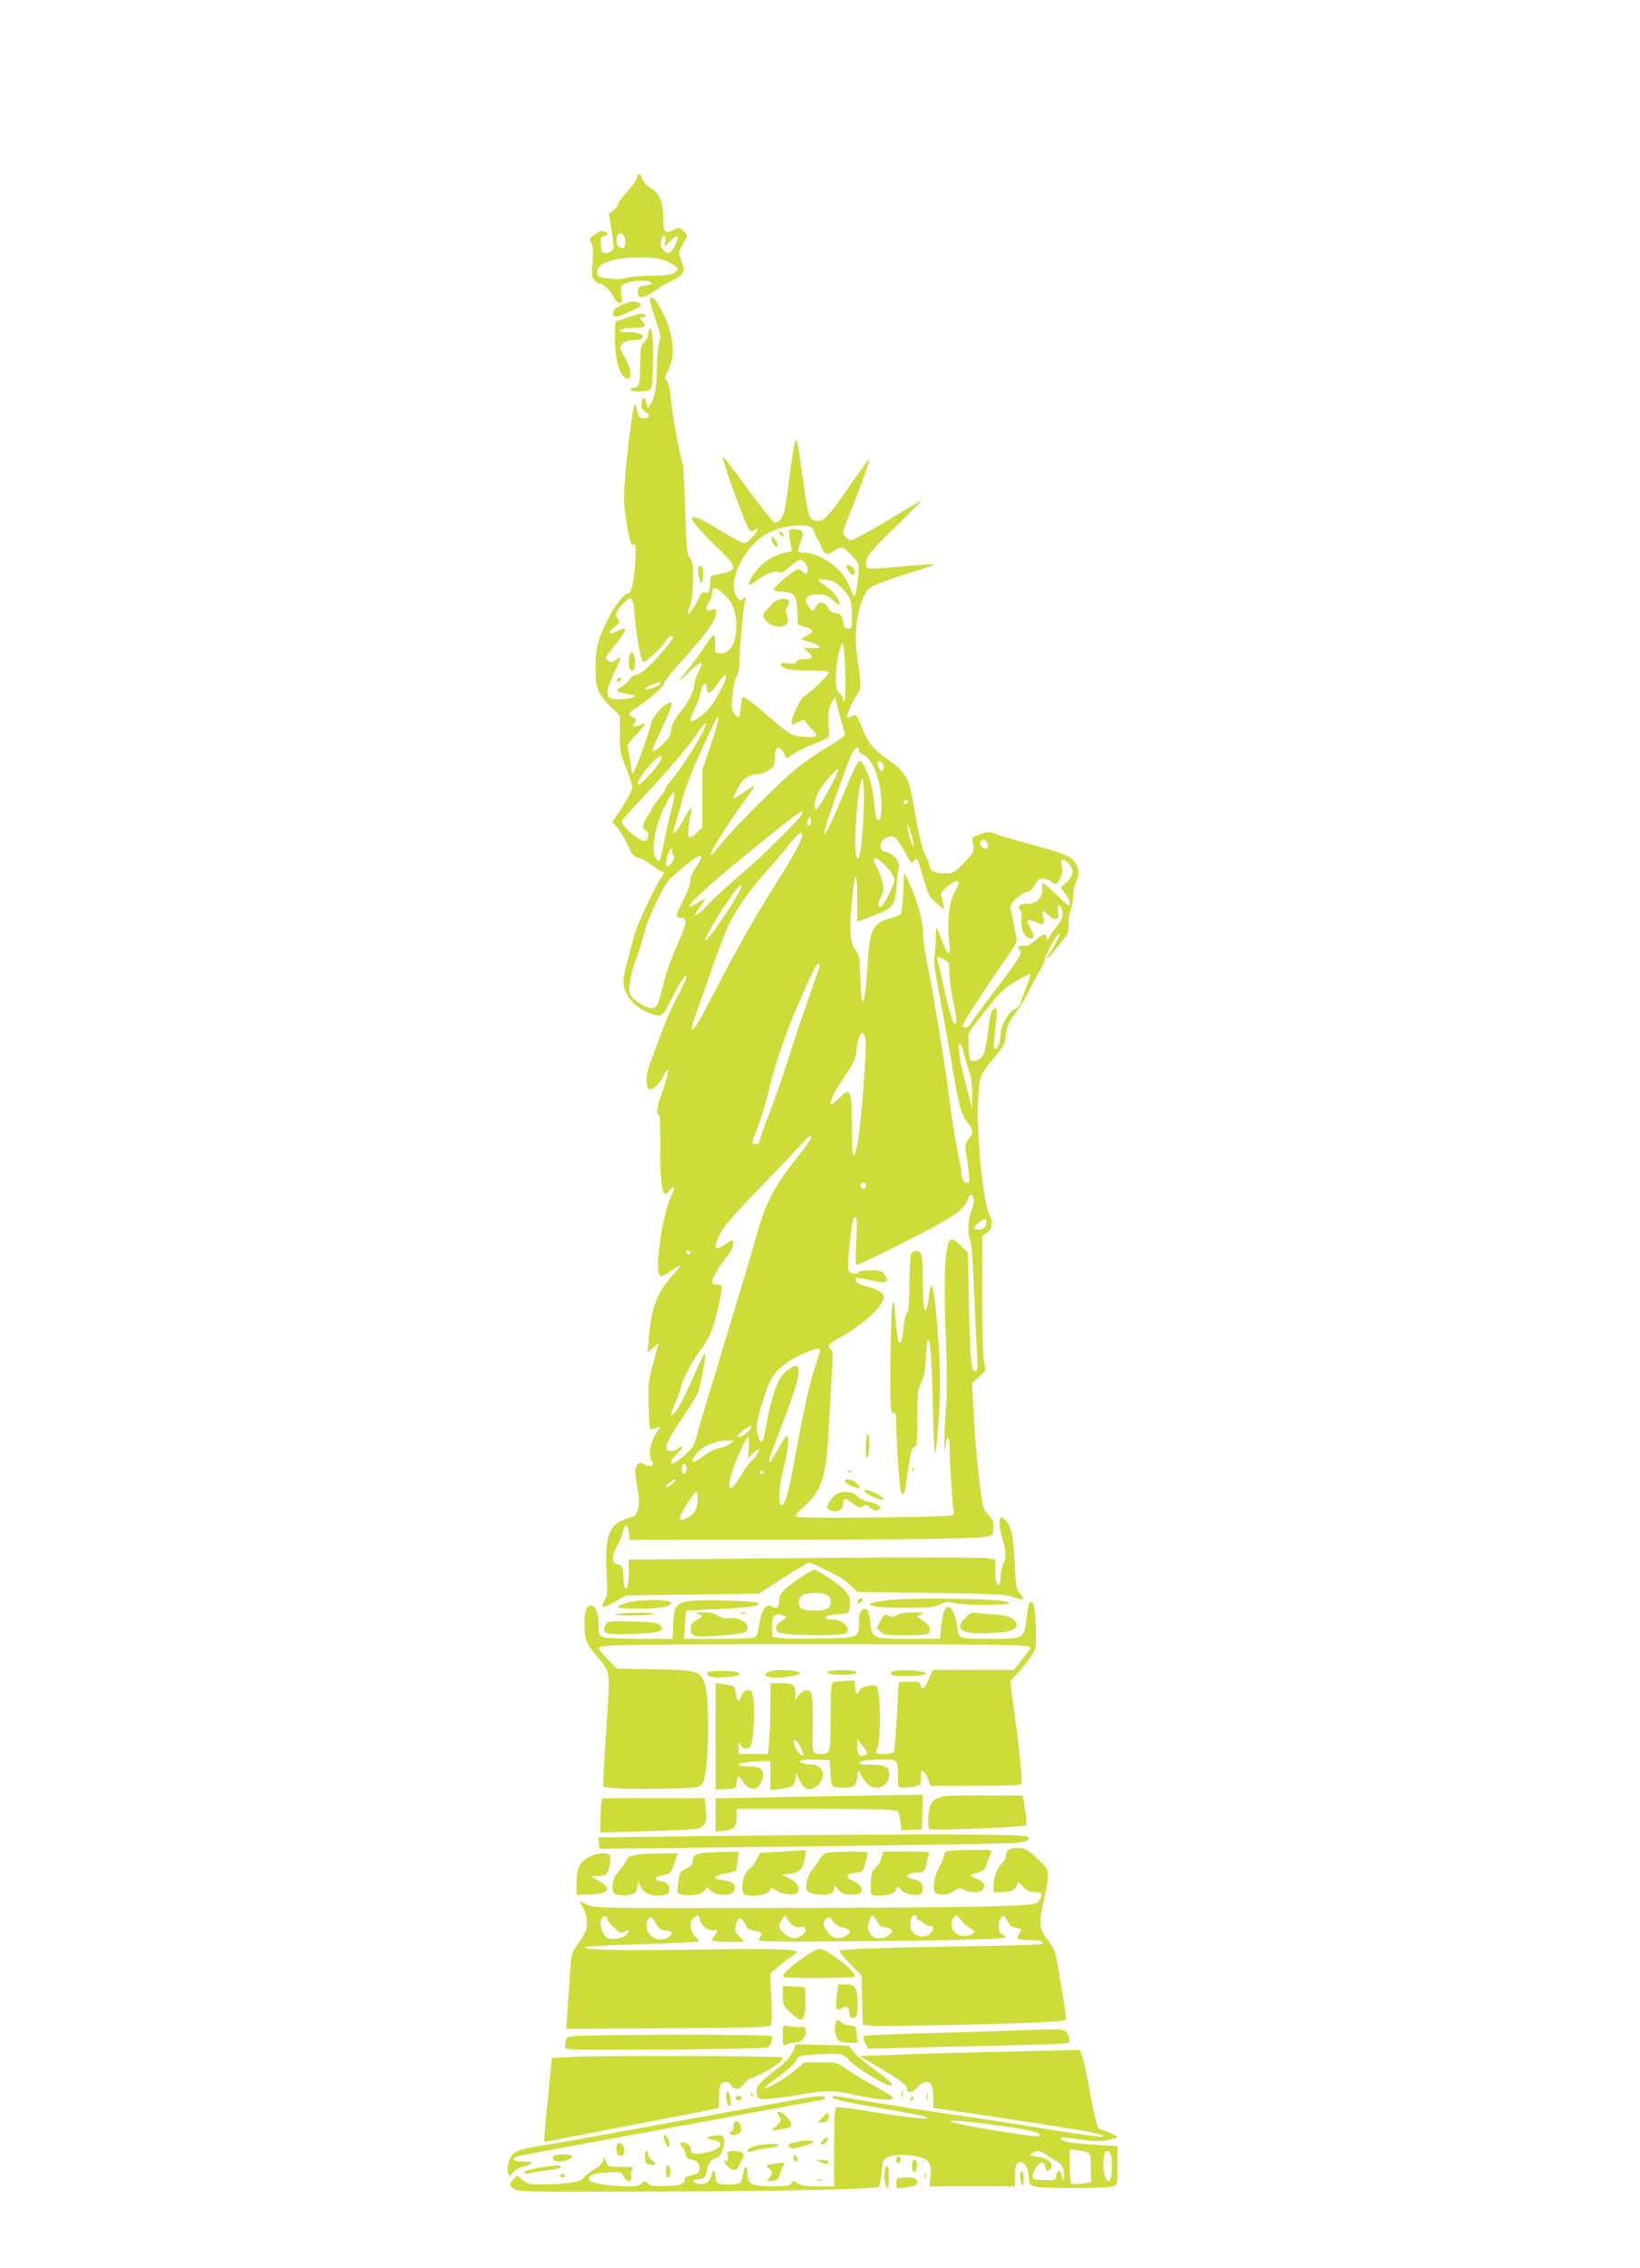 <?xml version="1.0" standalone="no"?>
<!DOCTYPE svg PUBLIC "-//W3C//DTD SVG 20010904//EN"
 "http://www.w3.org/TR/2001/REC-SVG-20010904/DTD/svg10.dtd">
<svg version="1.0" xmlns="http://www.w3.org/2000/svg"
 width="926pt" height="1280pt" viewBox="0 0 926 1280"
 preserveAspectRatio="xMidYMid meet">
<g transform="translate(0,1280) scale(0.1,-0.1)"
fill="#cddc39" stroke="none">
<path d="M3596 11796 c-3 -13 -28 -49 -56 -79 -27 -30 -50 -62 -50 -70 0 -8
-12 -24 -26 -34 l-26 -19 16 -100 c14 -93 14 -100 -2 -112 -9 -7 -26 -11 -37
-10 -16 2 -21 12 -23 46 -3 37 0 44 17 49 12 3 21 9 21 13 0 14 -39 22 -52 10
-7 -6 -22 -17 -33 -24 -17 -13 -18 -17 -6 -39 10 -19 12 -46 7 -107 -7 -70 -5
-84 10 -101 9 -10 23 -19 29 -19 22 0 65 -41 80 -77 18 -42 53 -44 46 -3 -11
72 -10 74 48 88 55 14 121 9 121 -8 0 -5 -17 -10 -37 -12 -33 -3 -38 -7 -41
-31 -2 -17 2 -29 12 -33 15 -6 65 17 99 46 10 8 46 29 80 45 71 34 78 52 53
117 -17 42 -15 53 24 115 13 20 12 25 -9 47 -22 24 -25 24 -53 10 -53 -28 -63
-18 -63 66 -1 90 -23 141 -73 170 -19 11 -39 34 -45 50 -14 36 -23 38 -31 6z
m-66 -362 c0 -27 -4 -34 -19 -34 -29 0 -43 54 -19 78 18 18 38 -5 38 -44z
m226 4 l-6 -32 35 34 c44 43 56 32 26 -26 -26 -48 -35 -52 -63 -27 -18 17 -23
39 -12 67 11 30 27 17 20 -16z m19 -118 c57 -29 63 -40 33 -60 -17 -11 -53
-15 -128 -16 -58 0 -121 -6 -140 -12 -23 -7 -58 -9 -100 -4 -60 6 -65 9 -68
33 -6 54 100 90 253 86 83 -2 108 -7 150 -27z"/>
<path d="M3670 11103 c0 -9 15 -58 32 -109 29 -83 31 -96 20 -126 -6 -19 -12
-77 -13 -129 0 -118 -10 -179 -34 -216 l-19 -28 -6 30 c-7 39 -24 39 -28 -1
-2 -24 3 -35 23 -48 30 -20 25 -36 -11 -36 -25 0 -27 3 -39 55 -6 27 -8 28
-15 10 -10 -26 -36 -230 -50 -397 -10 -108 -9 -145 5 -240 17 -118 29 -153 47
-142 8 5 9 -22 5 -97 -8 -118 -22 -179 -41 -179 -23 0 -74 -66 -115 -148 -56
-113 -69 -164 -69 -272 0 -112 15 -150 89 -222 l49 -47 0 -106 c0 -97 3 -111
35 -189 19 -47 35 -96 35 -109 0 -13 -25 -63 -56 -111 l-57 -87 26 -27 c14
-15 37 -52 52 -82 14 -30 29 -61 33 -68 4 -8 24 -20 44 -27 20 -6 54 -26 76
-44 22 -17 45 -31 51 -31 16 0 14 -8 -10 -41 -34 -48 -137 -270 -150 -324 -6
-27 -22 -88 -35 -134 -13 -46 -24 -99 -24 -117 0 -78 58 -148 149 -183 66 -25
70 -23 118 73 19 38 47 87 61 109 46 70 35 21 -18 -78 -29 -52 -72 -150 -97
-218 -25 -67 -53 -144 -64 -172 -23 -63 -25 -133 -3 -142 19 -7 58 28 79 73 9
19 20 34 25 34 9 0 0 -34 -39 -147 -23 -67 -27 -103 -11 -103 6 0 9 -63 8
-167 -2 -171 7 -268 25 -280 5 -3 18 5 28 18 27 36 33 16 10 -30 -50 -96 -96
-420 -65 -451 7 -7 25 0 59 25 27 19 51 32 54 30 2 -3 -18 -28 -45 -57 -81
-86 -119 -187 -130 -348 l-7 -85 33 30 c26 24 32 26 26 10 -5 -11 -19 -63 -32
-115 -22 -81 -25 -113 -22 -222 2 -69 6 -129 9 -132 3 -4 19 -2 34 4 28 11 28
10 11 -12 -43 -60 -61 -149 -34 -176 9 -9 9 -15 1 -23 -8 -8 -19 -6 -42 5 -29
16 -31 15 -45 -6 -13 -21 -13 -33 1 -115 13 -74 14 -100 5 -131 -11 -35 -17
-41 -57 -52 -105 -29 -132 -99 -120 -306 6 -101 4 -126 -9 -152 -27 -52 -19
-54 52 -15 l67 38 375 5 375 5 135 87 c74 49 141 88 149 88 7 0 41 -14 75 -32
33 -17 75 -38 91 -46 17 -8 47 -31 68 -51 l38 -36 417 -6 c367 -5 423 -8 465
-23 57 -22 69 -15 37 19 -22 23 -24 37 -31 178 -8 160 -19 206 -57 241 -21 18
-21 18 -27 -7 -4 -14 1 -51 10 -83 27 -95 29 -121 11 -158 -9 -19 -16 -52 -16
-74 0 -43 -14 -63 -24 -36 -3 9 -6 42 -6 74 l0 57 -37 7 c-49 8 -517 8 -1356
-1 l-677 -6 0 -71 c0 -74 -12 -113 -24 -81 -3 9 -6 35 -6 58 0 49 -8 63 -35
68 -31 6 -31 52 1 107 15 26 30 62 33 80 8 47 25 44 31 -6 l5 -43 910 1 c864
1 1105 6 1133 24 6 4 12 25 12 48 0 31 -6 46 -28 66 -18 17 -31 42 -35 67 -21
136 -37 296 -47 474 l-12 204 41 37 c40 36 40 38 29 76 -8 26 -12 155 -12 377
l-1 339 28 20 c31 22 35 58 13 104 -36 72 -72 440 -64 642 6 135 12 151 93
244 32 37 57 75 60 93 2 16 7 47 10 67 3 22 21 56 44 83 21 26 55 81 76 123
20 43 50 98 66 123 16 25 29 54 29 64 0 24 68 145 81 145 10 0 -16 -51 -59
-117 -29 -46 -1 -21 55 49 54 67 58 75 56 119 -1 27 4 64 12 83 8 20 15 57 15
83 1 26 7 59 15 73 22 39 18 85 -10 119 -28 33 -75 50 -270 102 -66 17 -140
39 -165 49 -43 17 -48 17 -95 1 -35 -11 -49 -21 -46 -31 16 -61 14 -68 -46
-129 -56 -58 -61 -61 -107 -61 -61 0 -83 12 -91 52 -4 18 -14 42 -21 53 -16
25 -39 125 -65 279 -25 154 -44 188 -150 262 -81 57 -110 94 -145 184 -24 64
-32 72 -54 57 -11 -6 -22 -8 -26 -5 -8 8 29 89 58 131 22 31 22 49 -3 219 -23
157 15 341 78 384 18 12 99 42 180 68 81 26 154 49 162 52 35 12 -5 11 -149
-2 -221 -19 -220 -19 -220 12 0 44 17 65 173 217 84 82 148 147 142 144 -5 -2
-78 -45 -161 -95 -83 -50 -172 -101 -197 -113 -45 -22 -47 -22 -67 -4 -11 10
-20 24 -20 31 0 7 21 64 46 126 55 134 106 279 101 284 -2 3 -48 -60 -102
-138 -117 -171 -150 -208 -184 -208 -53 0 -57 11 -90 255 -27 192 -31 212 -41
194 -4 -8 -18 -90 -30 -184 -12 -93 -26 -188 -31 -210 -10 -40 -32 -65 -55
-65 -7 0 -72 81 -144 179 -72 99 -137 185 -146 192 -14 12 36 -139 105 -316
42 -109 45 -113 71 -97 30 19 24 0 -14 -41 -34 -37 -35 -38 -68 -24 -18 8 -78
42 -133 76 -179 110 -183 73 -8 -96 138 -134 138 -142 -4 -169 -19 -4 -23 -11
-23 -42 0 -45 -11 -65 -32 -57 -9 4 -19 -3 -26 -19 -18 -40 -63 -108 -68 -104
-2 3 3 25 12 49 10 28 17 81 17 145 2 87 -1 105 -17 123 -17 19 -20 46 -27
264 -4 133 -10 251 -13 262 -25 93 -58 272 -66 356 -6 67 -15 108 -25 119 -14
16 -13 22 10 65 40 77 28 199 -32 319 -38 77 -73 110 -73 69z m915 -1283 c8
-7 15 -19 15 -28 0 -8 6 -23 14 -31 7 -9 18 -29 23 -45 14 -45 35 -53 68 -28
40 32 57 28 105 -24 41 -45 42 -46 37 -107 -3 -34 -9 -78 -14 -97 -9 -30 -11
-32 -18 -15 -30 77 -48 108 -85 143 -52 51 -133 92 -180 92 -20 0 -39 3 -43 6
-3 3 3 27 13 53 22 56 15 72 -31 74 -30 2 -34 -1 -33 -23 0 -14 4 -42 8 -62
l8 -37 -44 -11 c-66 -18 -124 -56 -163 -107 -32 -41 -44 -73 -29 -73 3 0 20
11 38 25 48 36 104 57 123 46 13 -7 28 0 61 30 25 21 51 39 58 39 21 0 44 -30
44 -56 0 -28 -7 -30 -32 -8 -17 16 -20 15 -55 -8 -50 -33 -103 -83 -103 -97 0
-6 19 -11 44 -11 69 0 85 -20 88 -110 l3 -75 43 -14 c49 -15 50 -29 3 -52
l-32 -15 55 -18 c68 -21 74 -39 11 -34 -25 2 -45 2 -45 0 0 -2 11 -13 25 -24
32 -25 24 -38 -25 -38 -25 0 -40 -5 -44 -15 -4 -12 -15 -14 -46 -9 -26 4 -40
3 -40 -4 0 -26 47 -37 158 -37 78 1 112 -3 112 -11 0 -14 -126 -134 -141 -134
-12 0 -69 -118 -69 -142 0 -22 3 -22 43 -2 26 14 32 14 36 3 2 -8 17 -27 33
-42 15 -16 28 -33 28 -38 0 -16 -113 -10 -147 9 -17 9 -82 61 -143 115 -62 54
-117 96 -123 94 -7 -2 -13 -29 -15 -60 -3 -63 -13 -70 -39 -31 -15 23 -15 36
-6 110 5 46 16 91 24 100 9 11 14 44 15 93 1 76 18 269 30 326 5 24 4 28 -7
18 -20 -19 -27 -16 -45 19 -44 84 50 272 171 344 80 46 223 65 260 34z m123
-304 c31 -16 74 -61 91 -93 6 -12 11 -56 11 -98 0 -73 -1 -76 -22 -73 -17 2
-24 11 -26 33 -5 39 -19 55 -48 55 -16 0 -28 10 -39 31 -19 36 -54 37 -70 1
-12 -27 -22 -25 -43 11 -26 42 -7 62 57 62 44 -1 55 -5 86 -35 21 -21 35 -28
35 -19 0 27 -39 78 -80 104 -22 14 -40 27 -40 30 0 11 63 4 88 -9z m-613 -78
c33 -34 45 -55 55 -99 27 -121 -15 -234 -84 -227 -30 3 -31 4 -28 49 2 26 -1
50 -6 53 -6 3 -25 -18 -42 -46 -18 -29 -57 -84 -88 -123 -81 -102 -82 -106
-16 -42 75 71 93 74 59 7 -14 -27 -25 -61 -25 -75 0 -32 -33 -98 -75 -150 -42
-53 -55 -78 -55 -111 0 -18 -14 -40 -44 -70 -45 -46 -70 -57 -59 -26 3 9 30
68 60 131 29 63 50 118 45 123 -18 18 -104 -66 -115 -112 -17 -75 -98 -293
-105 -285 -4 3 -9 32 -13 63 -4 31 -10 67 -14 79 -5 17 4 32 44 73 53 54 66
79 32 60 -11 -5 -28 -10 -37 -10 -14 0 -15 3 -6 12 18 18 15 36 -8 43 -30 10
-25 19 36 59 71 47 144 114 144 132 0 7 49 68 110 135 129 144 180 214 183
255 2 29 -3 31 -35 19 -23 -9 -25 23 -3 51 8 10 15 28 15 40 0 47 22 45 75 -8z
m-511 -113 c8 -111 31 -244 46 -259 11 -11 99 69 128 117 15 24 42 38 42 20 0
-13 -83 -113 -135 -162 -29 -28 -63 -51 -74 -51 -11 0 -28 -11 -37 -26 -9 -14
-30 -32 -46 -40 -38 -20 -28 -32 32 -40 27 -4 48 -10 45 -14 -7 -12 -93 -22
-125 -15 -42 9 -40 44 9 150 22 47 38 85 35 85 -3 0 -16 -7 -29 -16 -20 -13
-28 -14 -40 -4 -8 7 -15 15 -15 19 0 3 25 37 55 74 68 85 72 106 14 77 -53
-28 -64 -16 -20 21 32 26 33 30 19 46 -19 21 -12 40 30 86 47 50 58 39 66 -68z
m1185 -475 c-7 -13 -8 -12 -9 3 0 9 -9 25 -20 34 -16 14 -20 30 -20 85 0 72
15 161 34 193 9 16 12 -14 18 -140 3 -88 2 -167 -3 -175z m-669 129 c0 -19
-59 -130 -90 -170 -27 -34 -86 -79 -104 -79 -13 0 -5 28 19 75 14 26 28 67 32
91 6 48 33 63 33 19 0 -39 24 -30 61 25 33 48 49 61 49 39z m-370 -38 c0 -5
-20 -16 -45 -24 -54 -19 -60 -5 -7 16 44 19 52 20 52 8z m1021 -212 c10 -36
19 -71 19 -77 0 -6 -43 -37 -95 -67 -53 -31 -129 -83 -170 -116 -96 -76 -365
-344 -435 -433 -127 -162 -29 18 131 241 33 44 59 84 59 87 0 3 -25 -12 -57
-34 -31 -22 -58 -38 -60 -36 -5 5 30 73 49 97 19 24 53 39 86 39 16 0 44 10
63 23 31 21 34 28 34 72 0 62 25 74 50 25 l16 -31 32 21 c35 23 61 36 152 73
52 21 60 28 57 48 -11 77 -6 146 13 174 l19 30 9 -35 c4 -19 17 -65 28 -101z
m-737 -132 l-49 -142 0 -162 0 -163 -31 -31 c-18 -17 -36 -29 -42 -25 -10 6
-7 57 8 129 4 20 5 37 1 37 -3 0 -23 -32 -44 -70 -20 -39 -42 -70 -47 -70 -13
0 -13 1 4 52 8 24 26 87 40 140 14 53 51 152 82 220 31 68 70 152 87 188 48
104 43 51 -9 -103z m-39 86 c-22 -52 -142 -240 -182 -284 -18 -20 -33 -41 -33
-46 0 -6 -18 -33 -40 -61 -22 -27 -40 -53 -40 -56 0 -4 -11 -24 -25 -44 -28
-42 -32 -70 -10 -78 20 -8 19 -53 0 -60 -26 -10 -135 80 -135 111 0 4 51 61
114 128 152 162 268 299 314 369 42 66 60 75 37 21z m875 -118 c0 -9 11 -20
24 -25 43 -16 85 -107 98 -209 10 -90 5 -161 -12 -161 -12 0 -18 23 -25 110
-7 78 -33 165 -61 207 -23 36 -32 23 -104 -151 -118 -287 -156 -330 -66 -75
99 281 115 319 137 319 5 0 9 -7 9 -15z m-1125 -65 c-21 -40 -112 -136 -121
-127 -11 11 13 49 68 112 52 57 79 65 53 15z m1265 -31 c0 -11 -4 -19 -10 -19
-13 0 -32 38 -25 51 10 14 35 -9 35 -32z m-276 -61 c-42 -86 -98 -178 -106
-178 -16 0 -7 66 13 100 29 48 99 130 110 130 5 0 -2 -24 -17 -52z m157 -287
c-12 -151 -22 -193 -37 -150 -17 51 9 395 33 432 13 20 15 -129 4 -282z
m-1080 109 c-12 -44 -31 -125 -41 -181 -11 -56 -22 -105 -26 -108 -3 -3 -12 3
-20 13 -30 42 -8 179 47 290 58 116 73 110 40 -14z m1330 37 c-13 -13 -26 -3
-16 12 3 6 11 8 17 5 6 -4 6 -10 -1 -17z m-591 -57 c0 -19 -225 -243 -350
-348 -69 -58 -153 -135 -186 -171 -67 -72 -92 -79 -44 -13 16 23 30 44 30 47
0 3 -18 -6 -40 -20 -88 -55 -56 -11 77 107 116 103 493 407 506 408 4 0 7 -5
7 -10z m46 -67 c-2 -3 -9 -2 -15 2 -8 4 -7 13 1 28 l13 22 3 -23 c2 -13 1 -26
-2 -29z m578 -88 l6 -40 -14 30 c-7 17 -16 48 -19 70 l-6 40 13 -30 c8 -17 17
-48 20 -70z m-624 33 c0 -26 -49 -117 -135 -253 -122 -192 -234 -388 -349
-612 -99 -191 -130 -242 -140 -232 -4 3 10 50 30 105 20 54 63 175 95 268 33
93 71 192 85 220 44 88 133 215 208 294 39 43 86 97 105 122 68 89 101 118
101 88z m526 -16 c7 -4 28 -37 49 -74 20 -38 39 -68 42 -68 3 0 11 8 18 17 11
15 16 8 35 -57 43 -149 45 -152 90 -189 l43 -36 -6 30 c-3 17 -8 37 -12 46 -4
11 2 25 17 39 63 60 104 64 69 6 -44 -71 -56 -176 -39 -336 6 -53 -18 -32 -42
37 -14 39 -28 74 -31 77 -3 4 -6 -24 -6 -61 0 -38 -3 -82 -7 -99 -6 -22 5 -99
33 -245 22 -118 52 -284 66 -369 38 -230 52 -280 85 -322 36 -44 37 -59 9 -98
-22 -29 -22 -30 -6 -132 9 -61 12 -107 7 -112 -13 -13 -40 12 -40 39 0 12 -11
78 -25 146 -13 68 -34 198 -45 289 -23 188 -89 587 -125 763 -14 65 -24 144
-24 175 1 61 -33 185 -79 282 l-27 55 -5 -110 c-3 -60 -9 -116 -13 -122 -4 -7
-27 -17 -50 -23 -108 -28 -126 -60 -137 -249 -16 -252 -36 -299 -42 -93 -3
116 -5 130 -27 159 -31 42 -36 101 -22 266 16 182 30 195 31 29 l0 -133 23 6
c12 4 55 21 95 37 87 36 97 52 105 163 3 44 8 89 12 101 9 28 -37 82 -73 86
-21 2 -28 9 -30 30 -5 39 50 72 84 50z m522 -40 c3 -16 -2 -22 -16 -22 -19 0
-36 32 -24 45 13 12 37 -1 40 -23z m-1783 -32 c-4 -6 -1 -17 5 -25 10 -12 9
-20 -4 -40 -32 -48 -47 -21 -25 44 6 17 15 31 21 31 5 0 6 -5 3 -10z m134 -96
c-20 -29 -32 -58 -31 -77 0 -18 -16 -63 -39 -106 -46 -87 -48 -101 -14 -101
33 0 33 -26 -1 -105 -61 -143 -85 -209 -104 -291 -23 -97 -32 -114 -64 -114
-34 0 -115 56 -121 83 -9 33 9 124 39 199 14 35 32 95 41 133 20 87 112 281
151 318 16 15 61 53 99 84 80 64 98 55 44 -23z m1085 -6 c20 -23 36 -52 36
-66 0 -28 -66 -152 -80 -152 -15 0 -12 27 6 62 14 27 15 40 5 82 -6 28 -20 66
-31 84 -42 69 3 62 64 -10z m1022 25 c31 -34 26 -66 -17 -106 l-30 -27 26 -34
c24 -32 33 -66 17 -66 -4 0 -28 21 -52 46 -25 25 -56 54 -70 64 l-25 18 0 -40
c0 -50 -34 -80 -89 -80 -41 0 -53 -12 -36 -33 7 -8 10 -29 8 -47 -7 -45 9 -96
34 -109 35 -19 43 4 17 49 -29 49 -20 61 27 39 45 -22 54 -16 44 28 -9 42 -5
43 31 9 38 -36 62 -27 53 21 -6 36 8 50 20 19 13 -33 5 -64 -23 -96 -15 -18
-35 -46 -44 -63 -10 -19 -16 -24 -17 -13 0 32 -21 30 -61 -7 -32 -29 -48 -36
-70 -33 -29 4 -41 -13 -19 -27 16 -10 -13 -56 -143 -227 -67 -87 -128 -170
-135 -184 -13 -24 -36 -32 -46 -15 -6 9 116 197 251 391 53 75 59 88 51 115
-4 17 -12 55 -17 85 -5 30 -13 63 -16 73 -9 22 55 86 95 93 18 4 32 17 43 40
13 27 23 34 44 34 16 0 37 -7 47 -15 28 -21 33 -19 51 16 12 21 14 43 10 70
-8 47 5 51 41 12z m-1862 -155 c-47 -91 -182 -284 -191 -274 -10 9 132 240
180 293 27 31 32 22 11 -19z m1156 -383 c28 -14 30 -20 30 -73 0 -31 9 -99 20
-151 21 -101 25 -141 12 -141 -11 0 -36 82 -67 225 -14 66 -28 128 -31 138 -7
21 -1 21 36 2z m-705 -47 c-4 -13 -33 -97 -65 -188 -32 -91 -82 -239 -110
-330 -29 -91 -76 -227 -106 -303 -30 -77 -54 -145 -54 -152 0 -18 -17 -28 -35
-21 -11 4 -6 23 22 92 19 47 46 134 60 193 34 146 86 303 148 451 85 200 123
280 135 280 7 0 9 -9 5 -22z m1165 -121 c-16 -41 -30 -80 -30 -85 0 -6 -15
-19 -34 -30 -38 -22 -76 -92 -76 -140 0 -39 -16 -82 -31 -82 -11 0 -11 5 7
168 4 40 3 62 -3 62 -23 0 -33 -31 -44 -131 -7 -57 -18 -116 -26 -131 -14 -28
-58 -47 -73 -32 -5 5 -10 42 -11 81 -4 70 -3 74 34 120 148 191 152 195 232
244 44 26 81 45 83 40 1 -4 -11 -42 -28 -84z m-902 -302 c4 -67 -26 -449 -43
-548 -24 -139 -35 -118 -35 69 0 132 -3 175 -14 190 -14 18 -16 17 -60 -26
-34 -32 -46 -39 -46 -27 0 25 23 68 87 164 46 68 55 91 60 140 10 102 45 128
51 38z m547 -37 c4 -18 18 -65 31 -105 18 -53 24 -92 23 -150 l-1 -78 -18 70
c-10 39 -24 97 -33 130 -21 81 -30 165 -18 165 5 0 13 -15 16 -32z m-855 -500
c0 -7 -34 -55 -75 -106 -137 -172 -183 -261 -238 -462 -19 -69 -98 -332 -175
-585 -77 -253 -146 -482 -153 -510 -6 -27 -18 -62 -25 -77 -14 -26 -98 -98
-115 -98 -19 0 -8 27 21 52 17 14 30 32 30 39 0 8 -6 7 -18 -4 -21 -19 -57
-22 -67 -6 -11 17 14 68 90 179 39 58 77 119 84 135 17 39 51 225 41 225 -4 0
-27 -44 -50 -97 -61 -140 -99 -215 -121 -238 -26 -26 -24 -7 5 59 13 29 27 69
31 87 10 47 67 153 120 223 28 38 52 85 65 130 26 84 50 207 44 218 -3 4 -16
8 -30 8 -13 0 -24 6 -24 13 0 20 39 88 81 141 22 27 39 59 39 72 0 30 -2 30
-50 -2 -22 -15 -43 -24 -47 -21 -13 14 19 87 59 139 23 29 110 123 193 208 82
85 178 185 212 223 63 69 73 76 73 55z m310 -274 c0 -8 -7 -14 -15 -14 -15 0
-21 21 -9 33 10 9 24 -2 24 -19z m608 -73 c2 -12 -4 -41 -13 -64 -19 -48 -23
-134 -7 -164 7 -12 16 -128 21 -269 6 -137 13 -300 17 -361 5 -97 4 -113 -9
-113 -23 0 -29 56 -36 377 l-6 294 -43 41 c-39 36 -46 39 -59 26 -27 -28 -36
-217 -23 -528 8 -201 8 -326 1 -425 -10 -135 -13 -304 -4 -210 6 61 23 68 24
10 1 -103 17 -351 24 -372 5 -15 2 -22 -12 -26 -36 -11 -858 -18 -872 -8 -12
8 -5 19 37 56 105 95 128 167 143 465 5 113 13 251 17 308 6 79 5 106 -5 114
-24 20 -13 35 46 67 126 67 251 180 251 228 0 26 -32 46 -104 64 -43 11 -67
31 -53 45 3 4 40 -2 81 -12 89 -21 111 -13 82 30 -15 23 -23 26 -81 26 -35 0
-67 -4 -70 -10 -10 -16 -44 -11 -53 8 -6 10 -4 63 4 137 15 140 21 165 35 165
8 0 9 -40 4 -135 -6 -102 -4 -135 4 -135 7 0 128 58 269 130 270 136 345 187
357 241 8 34 28 34 33 0z m72 -129 c0 -25 -19 -42 -47 -42 -30 0 -29 14 3 39
33 26 44 26 44 3z m-1670 -172 c0 -5 -4 -10 -9 -10 -6 0 -13 5 -16 10 -3 6 1
10 9 10 9 0 16 -4 16 -10z m730 -551 c0 -7 -13 -50 -29 -98 -29 -83 -75 -294
-124 -571 -14 -74 -32 -152 -41 -173 -41 -98 -49 39 -11 178 25 90 34 192 16
180 -6 -3 -29 -40 -52 -82 -24 -43 -44 -72 -46 -66 -4 11 17 69 107 302 28 74
54 159 57 188 5 49 4 53 -16 53 -12 0 -37 -15 -56 -32 -49 -46 -82 -146 -120
-361 -8 -50 -28 -43 -39 15 -7 38 -4 62 23 153 17 59 40 124 51 145 28 55 101
114 183 149 79 33 97 37 97 20z m-405 -459 c-16 -16 -38 -30 -49 -30 -19 1
-17 4 12 30 45 41 76 41 37 0z m3 -90 l-4 -60 26 25 c14 14 30 25 34 25 12 0
-22 -52 -46 -71 -11 -8 -36 -44 -56 -79 -83 -142 -85 -42 -4 137 20 45 41 82
46 83 4 0 6 -27 4 -60z m-105 21 c-12 -10 -40 -21 -62 -25 -22 -3 -59 -21 -85
-41 -65 -50 -88 -45 -45 9 35 44 104 74 174 75 l40 0 -22 -18z m-248 -150 c-3
-12 -11 -21 -16 -21 -10 0 -12 43 -2 54 12 12 25 -11 18 -33z m435 -11 c0 -5
-4 -10 -10 -10 -5 0 -10 5 -10 10 0 6 5 10 10 10 6 0 10 -4 10 -10z m-515 -65
c-16 -13 -32 -22 -35 -19 -7 7 39 44 54 44 6 -1 -2 -12 -19 -25z m145 -79 c0
-56 -18 -93 -55 -110 -41 -20 -45 -20 -45 -1 0 20 79 145 91 145 5 0 9 -15 9
-34z"/>
<path d="M4402 9788 c2 -6 10 -14 16 -16 7 -2 10 2 6 12 -7 18 -28 22 -22 4z"/>
<path d="M4357 9750 c6 -24 33 -49 33 -31 0 18 -19 51 -29 51 -5 0 -7 -9 -4
-20z"/>
<path d="M4780 9602 c0 -4 7 -18 16 -31 21 -29 41 -14 25 18 -11 20 -41 30
-41 13z"/>
<path d="M4344 9376 c-38 -41 -40 -45 -28 -68 25 -48 115 -62 131 -21 3 9 2
28 -4 44 -8 21 -7 32 4 48 19 28 9 41 -30 41 -24 -1 -42 -11 -73 -44z"/>
<path d="M3556 9104 c-9 -22 -7 -67 3 -82 16 -25 34 13 26 58 -7 42 -19 51
-29 24z"/>
<path d="M3490 8970 c-8 -5 -11 -12 -7 -16 4 -4 13 -2 19 4 15 15 7 24 -12 12z"/>
<path d="M5144 5723 c-4 -10 -8 -87 -9 -171 -1 -112 -5 -156 -14 -161 -7 -5
-15 -41 -20 -84 -7 -75 -14 -97 -28 -84 -5 6 -20 151 -23 217 0 8 -3 10 -9 5
-9 -10 -17 -335 -13 -522 2 -86 4 -101 17 -97 12 5 15 -4 15 -47 1 -119 19
-375 27 -398 14 -36 22 -15 38 106 16 122 21 139 41 147 11 4 14 36 14 164 0
141 2 162 21 197 15 29 22 65 26 130 2 50 7 97 10 105 14 36 24 -84 30 -353 3
-159 9 -285 14 -280 4 4 13 98 20 209 9 154 9 243 0 385 -13 206 -28 340 -40
352 -5 5 -12 -18 -15 -50 -18 -150 -36 -111 -36 78 0 149 -5 169 -41 169 -9 0
-20 -8 -25 -17z"/>
<path d="M4897 4703 c-8 -13 -12 -121 -4 -129 9 -9 19 57 15 101 -2 23 -6 35
-11 28z"/>
<path d="M5151 4504 c0 -11 3 -14 6 -6 3 7 2 16 -1 19 -3 4 -6 -2 -5 -13z"/>
<path d="M4788 4493 c7 -3 16 -2 19 1 4 3 -2 6 -13 5 -11 0 -14 -3 -6 -6z"/>
<path d="M4770 4439 c0 -10 59 -39 81 -39 7 0 2 11 -11 25 -23 25 -70 35 -70
14z"/>
<path d="M4880 4385 c0 -9 47 -36 79 -45 43 -12 39 2 -8 28 -36 20 -71 29 -71
17z"/>
<path d="M4723 4368 c-11 -5 -29 -26 -39 -44 -17 -30 -17 -36 -4 -44 37 -24
80 -7 80 31 0 36 12 36 57 2 30 -23 38 -25 55 -14 17 11 23 9 43 -9 13 -12 28
-18 38 -14 36 13 10 37 -55 49 -20 4 -46 18 -59 31 -24 26 -76 31 -116 12z"/>
<path d="M3527 11086 c-48 -18 -67 -34 -67 -58 0 -24 21 -21 105 17 59 26 68
39 33 49 -29 7 -26 8 -71 -8z"/>
<path d="M3540 11007 l-65 -22 -3 -70 c-4 -97 15 -200 42 -232 13 -15 28 -23
34 -19 21 13 13 57 -20 117 -31 57 -32 58 -13 78 13 15 30 21 61 21 24 0 46 5
50 11 12 20 -17 34 -71 34 -30 0 -55 3 -55 6 0 12 31 19 86 19 58 0 66 10 37
42 -15 17 -15 18 6 18 12 0 19 4 16 10 -9 15 -32 12 -105 -13z"/>
<path d="M3668 10944 c-5 -4 -8 -18 -8 -30 0 -13 -10 -32 -22 -44 -20 -18 -22
-30 -23 -130 -1 -112 -6 -129 -42 -130 -7 0 -13 -4 -13 -10 0 -12 90 -13 109
-1 11 7 15 41 18 138 4 126 -5 222 -19 207z"/>
<path d="M3945 9600 c-9 -15 4 -90 16 -90 12 0 12 87 0 95 -5 3 -13 1 -16 -5z"/>
<path d="M4520 3896 c-93 -62 -120 -90 -120 -123 0 -44 -13 -58 -39 -42 -34
22 -61 -14 -74 -99 -9 -58 -15 -72 -32 -76 -11 -3 -104 -6 -207 -6 l-186 0 5
78 c3 42 7 78 8 80 2 2 89 7 195 11 170 8 227 17 209 35 -9 9 -298 18 -362 12
-99 -11 -111 -24 -116 -130 l-3 -86 -183 0 c-101 0 -195 4 -209 10 -24 9 -26
15 -26 64 0 64 -13 104 -36 113 -27 10 -44 -25 -44 -93 0 -94 8 -118 62 -181
86 -100 84 -85 64 -380 -9 -142 -18 -283 -19 -313 l-2 -55 75 -8 c83 -9 435
-3 463 8 10 4 22 15 26 24 34 62 40 491 9 563 -30 68 -46 73 -284 76 l-213 4
-50 53 c-28 30 -51 58 -51 63 0 19 155 22 1229 22 1037 0 1211 -3 1211 -19 0
-4 -22 -34 -48 -66 l-48 -60 -228 0 -228 0 -24 -52 c-24 -56 -38 -66 -47 -32
-5 18 -12 20 -64 17 l-58 -3 -11 -191 c-6 -105 -14 -196 -18 -203 -4 -6 -30
-11 -57 -11 -47 0 -49 1 -39 21 24 43 24 320 1 358 -12 19 -92 3 -98 -20 -9
-31 -22 -21 -25 19 l-3 37 -55 -2 c-30 -2 -61 -5 -67 -8 -10 -3 -13 -51 -13
-193 0 -202 -2 -212 -51 -212 -54 0 -54 0 -50 141 1 72 0 150 -4 175 -5 38
-10 44 -30 44 -14 0 -32 -11 -44 -27 l-20 -28 -1 41 c0 47 -11 54 -92 54 l-48
0 0 -108 c0 -60 -3 -150 -6 -200 l-7 -92 -83 0 -84 0 1 38 c0 32 1 34 9 15 11
-27 45 -30 59 -5 14 27 24 173 16 246 -6 62 -8 66 -32 66 -18 0 -28 -8 -36
-30 -15 -40 -24 -38 -32 10 -8 47 -6 45 -67 54 l-48 7 0 -301 0 -301 58 3 c52
3 57 5 60 28 6 51 12 55 32 22 28 -46 64 -61 90 -37 11 10 23 34 26 53 9 46
-12 62 -83 62 -29 0 -53 4 -53 9 0 10 73 21 136 21 l44 0 0 -81 0 -82 56 6
c66 7 82 18 86 60 l4 32 13 -30 c28 -66 59 -80 104 -45 58 46 39 119 -32 121
-20 0 -45 4 -56 9 -34 13 3 21 86 18 l74 -3 3 -55 c4 -100 4 -100 72 -100 65
0 71 5 81 65 5 33 7 36 14 20 4 -11 19 -35 32 -52 46 -62 133 -34 133 42 0 44
-23 55 -111 55 -44 0 -60 3 -57 13 3 8 36 13 105 15 116 3 113 6 113 -100 0
-57 1 -58 28 -58 15 0 44 3 65 6 36 7 37 7 37 52 0 38 2 43 15 32 8 -6 20 -27
27 -46 l12 -34 251 0 c156 0 255 4 261 10 10 10 -9 193 -49 482 l-13 97 68 78
c41 48 70 91 74 111 10 52 0 240 -14 254 -19 19 -25 4 -36 -89 -14 -113 -14
-113 -201 -113 -186 0 -182 -1 -191 69 -8 65 -28 111 -50 111 -19 0 -32 -36
-40 -115 l-7 -65 -172 0 c-210 0 -213 2 -222 99 -6 65 -21 84 -48 61 -10 -8
-15 -31 -15 -64 0 -91 0 -91 -217 -94 -103 -2 -207 -1 -230 3 l-43 6 0 59 c0
63 11 75 56 64 31 -8 30 -15 -6 -36 -31 -18 -36 -33 -20 -58 14 -22 371 -28
389 -6 27 32 -24 76 -90 76 -16 0 -29 4 -29 10 0 9 37 18 100 22 34 3 35 4 38
50 3 40 -1 51 -29 82 -29 34 -153 116 -175 116 -5 0 -38 -20 -74 -44z m144
-96 c33 -12 37 -64 7 -80 -30 -16 -136 -13 -150 4 -21 25 -9 69 19 77 38 11
96 10 124 -1z m-144 -861 c12 -23 19 -44 15 -47 -9 -10 -43 31 -50 61 -11 42
11 33 35 -14z m371 -22 c7 -13 6 -19 -6 -23 -30 -12 -45 4 -45 48 l0 43 21
-25 c11 -14 24 -33 30 -43z"/>
<path d="M4845 3769 c-4 -6 -5 -13 -2 -16 7 -7 27 6 27 18 0 12 -17 12 -25 -2z"/>
<path d="M5020 3769 c-52 -5 -99 -14 -104 -19 -17 -17 48 -25 204 -25 130 1
161 4 189 19 30 16 41 17 90 6 31 -6 113 -10 186 -8 121 3 128 4 100 17 -37
18 -517 25 -665 10z"/>
<path d="M3590 3764 c-50 -8 -100 -25 -100 -34 0 -13 215 -13 263 1 72 20 34
40 -73 38 -36 -1 -76 -3 -90 -5z"/>
<path d="M3485 3690 c-28 -5 -6 -7 70 -8 61 0 121 4 135 8 32 10 -148 10 -205
0z"/>
<path d="M3930 3693 c8 -2 22 -7 30 -10 10 -3 3 -11 -22 -24 -33 -17 -38 -24
-38 -53 0 -45 20 -49 170 -37 137 11 150 16 150 48 0 30 -58 58 -104 49 -22
-4 -40 0 -61 14 -21 14 -46 20 -85 19 -30 0 -48 -3 -40 -6z"/>
<path d="M4183 3693 c9 -2 23 -2 30 0 6 3 -1 5 -18 5 -16 0 -22 -2 -12 -5z"/>
<path d="M5065 3684 c-11 -8 -25 -12 -32 -9 -7 3 -19 8 -27 11 -10 4 -22 -8
-35 -35 l-21 -40 22 -21 c19 -18 35 -20 134 -20 126 0 144 4 144 31 0 18 -11
32 -55 63 -20 14 -20 15 5 25 20 8 12 10 -45 10 -47 0 -76 -5 -90 -15z"/>
<path d="M5451 3670 c-68 -68 -23 -96 145 -87 109 5 144 17 144 47 0 30 -45
53 -108 56 -32 2 -78 6 -103 9 -42 6 -48 4 -78 -25z"/>
<path d="M3421 3632 c-29 -55 -8 -61 176 -53 132 6 161 17 130 48 -14 15 -42
18 -156 21 -132 4 -140 3 -150 -16z"/>
<path d="M4371 3371 c-51 -7 -65 -27 -26 -37 53 -13 210 15 165 29 -30 10 -96
14 -139 8z"/>
<path d="M4713 3372 c-24 -2 -43 -7 -43 -11 0 -12 78 -19 135 -11 79 10 2 29
-92 22z"/>
<path d="M5078 3372 c-34 -2 -48 -7 -48 -18 0 -11 18 -14 88 -14 89 0 140 14
91 24 -41 9 -82 11 -131 8z"/>
<path d="M3996 3361 c-14 -22 26 -34 94 -28 79 7 104 16 74 28 -27 11 -162 11
-168 0z"/>
<path d="M4560 2660 c-190 -4 -384 -8 -432 -9 l-88 -1 0 -94 0 -94 48 5 c57 6
72 23 72 80 l0 43 449 0 c347 0 451 -3 459 -12 5 -7 13 -35 16 -61 l7 -48 57
3 57 3 3 98 3 97 -153 -2 c-84 -1 -308 -5 -498 -8z"/>
<path d="M5345 2663 c-60 -8 -84 -24 -95 -62 -12 -44 -13 -118 -1 -125 15 -10
532 11 542 21 7 7 6 37 -3 89 l-13 79 -200 1 c-110 1 -213 -1 -230 -3z"/>
<path d="M3396 2628 c-3 -13 -6 -56 -6 -97 l0 -74 253 7 c138 4 270 10 291 14
48 9 61 38 51 118 l-6 54 -289 0 -288 0 -6 -22z"/>
<path d="M4280 2440 c-377 -4 -734 -8 -793 -9 l-108 -1 3 -32 3 -33 60 1
c1121 11 2236 27 2287 32 74 9 88 16 69 35 -15 15 -505 17 -1521 7z"/>
<path d="M5692 2358 c-7 -7 -12 -22 -12 -33 0 -12 -11 -32 -25 -45 -27 -26
-45 -76 -45 -128 l0 -33 57 3 c51 3 59 6 71 30 l12 26 29 -29 c22 -21 39 -29
65 -29 28 0 36 -4 36 -18 0 -11 -9 -27 -20 -37 -18 -16 -51 -19 -323 -26 -166
-4 -725 -8 -1242 -8 -922 -1 -942 -1 -980 19 -22 11 -40 20 -42 20 -1 0 7 -16
19 -37 14 -24 22 -53 22 -85 0 -41 -7 -58 -44 -110 -44 -62 -44 -63 -51 -173
-4 -60 -10 -156 -15 -213 l-7 -103 572 3 c494 3 573 5 582 18 7 10 8 65 4 152
l-6 137 38 35 c21 19 55 45 75 58 21 13 38 26 38 30 0 17 -130 21 -575 14
-457 -6 -630 -2 -620 14 3 4 112 11 242 14 131 4 276 9 321 12 l84 6 -26 27
c-30 31 -35 81 -10 105 22 23 31 20 37 -14 7 -32 55 -64 81 -54 20 8 20 -5 1
-30 -8 -11 -15 -23 -15 -28 0 -4 41 -8 92 -8 l92 0 -29 30 c-26 27 -28 33 -19
67 11 47 29 48 52 3 14 -29 23 -35 55 -38 37 -3 47 -18 26 -39 -9 -9 -5 -14
17 -19 33 -8 1152 3 1293 13 87 6 92 7 67 20 -21 11 -26 21 -26 52 0 21 6 44
14 50 15 13 19 9 41 -34 6 -11 19 -21 30 -23 44 -7 47 -10 30 -35 -8 -13 -12
-27 -8 -30 3 -4 34 -7 68 -7 41 0 67 -5 74 -14 10 -11 -48 -15 -371 -20 -563
-9 -778 -17 -778 -28 0 -5 28 -39 63 -75 l62 -65 3 -138 3 -138 42 -5 c43 -6
732 7 975 19 89 4 132 10 132 18 0 23 -50 329 -60 366 -5 20 -24 54 -40 75
-51 64 -56 101 -32 202 28 115 35 173 25 200 -4 12 -34 44 -66 72 -50 44 -64
51 -101 51 -23 0 -47 -5 -54 -12z m-2262 -393 c0 -12 64 -75 76 -75 3 0 14 5
25 10 24 13 25 -2 2 -23 -18 -15 -47 -22 -90 -19 -39 3 -70 91 -41 120 13 13
28 7 28 -13z m1064 -41 c14 -3 30 -3 36 1 5 3 13 -1 17 -11 8 -22 -30 -54 -66
-54 -28 0 -81 45 -81 68 0 7 7 24 16 38 l17 25 18 -30 c10 -17 30 -33 43 -37z
m457 33 c11 -23 24 -33 45 -35 44 -5 53 -20 25 -43 -32 -27 -86 -25 -105 3
-18 26 -20 46 -6 82 13 34 22 32 41 -7z m224 23 c-3 -6 2 -13 12 -17 10 -4 24
-13 31 -20 7 -7 22 -13 33 -13 23 0 25 -17 2 -42 -35 -39 -113 -11 -113 42 0
39 9 60 27 60 8 0 11 -5 8 -10z m253 -19 c12 -17 34 -36 48 -43 35 -17 33 -31
-5 -42 -62 -18 -117 36 -93 89 15 32 23 31 50 -4z m-1723 -19 c17 -31 25 -37
55 -38 35 -1 43 -19 17 -36 -64 -42 -142 12 -123 86 9 36 28 32 51 -12z m999
13 c9 -14 33 -29 56 -35 46 -12 50 -22 18 -44 -36 -25 -73 -20 -102 15 -28 33
-33 58 -14 77 17 17 24 15 42 -13z"/>
<path d="M4420 2350 c-69 -4 -126 -8 -127 -9 -2 0 -12 -19 -23 -41 -11 -21
-29 -44 -40 -50 -23 -12 -43 -73 -38 -115 2 -25 8 -31 32 -33 55 -7 118 8 123
28 5 17 6 17 39 -2 38 -22 98 -28 115 -11 22 22 1 60 -43 81 l-43 20 48 7 c55
9 72 28 83 93 4 23 5 41 3 40 -2 -1 -60 -5 -129 -8z"/>
<path d="M5353 2353 c-15 -3 -23 -12 -23 -24 0 -11 -11 -40 -25 -63 -28 -47
-41 -123 -26 -145 14 -22 76 -18 109 6 25 18 31 19 53 7 32 -18 94 -18 109 1
18 22 5 44 -35 61 -19 8 -35 16 -35 19 0 2 17 9 39 15 33 9 41 16 53 53 9 23
19 50 23 60 7 16 -2 17 -106 16 -63 -1 -124 -4 -136 -6z"/>
<path d="M3990 2343 c-62 -5 -80 -16 -80 -50 0 -18 -9 -28 -35 -39 -36 -15
-40 -23 -48 -101 -5 -40 -4 -41 28 -47 52 -10 114 4 127 27 10 19 11 19 23 3
28 -38 128 -43 140 -7 13 40 -4 52 -93 64 -32 5 -8 23 43 33 31 6 57 13 59 15
2 2 7 28 11 57 l7 52 -64 -2 c-34 -1 -88 -3 -118 -5z"/>
<path d="M4663 2340 c-12 -5 -27 -19 -34 -32 -6 -13 -24 -37 -39 -55 -31 -35
-48 -106 -31 -127 15 -18 95 -28 126 -16 17 6 25 17 25 32 0 22 1 22 23 -6 20
-24 31 -29 70 -30 25 -1 51 4 57 10 18 18 -5 52 -46 69 -46 19 -39 39 16 45
42 5 43 6 56 55 7 28 13 53 14 58 0 10 -210 8 -237 -3z"/>
<path d="M4980 2324 c-6 -14 -10 -28 -10 -32 0 -3 -12 -18 -26 -33 -21 -22
-26 -37 -27 -90 -2 -61 -1 -64 22 -67 49 -7 113 9 118 29 6 23 21 25 29 4 7
-18 70 -36 101 -29 17 5 23 13 23 34 0 33 -13 45 -57 55 -53 11 -35 35 27 35
32 0 46 14 52 55 3 17 9 38 13 48 7 16 -3 17 -124 17 l-131 0 -10 -26z"/>
<path d="M3330 2321 c-58 -31 -74 -61 -74 -143 l-1 -73 74 2 c115 3 131 36 42
83 l-36 19 36 1 c19 0 42 6 51 13 17 13 30 79 21 103 -7 20 -71 18 -113 -5z"/>
<path d="M3605 2333 c-11 -2 -30 -6 -42 -9 -13 -2 -23 -10 -23 -17 0 -7 -18
-34 -40 -61 -33 -40 -40 -56 -40 -92 0 -42 1 -43 36 -50 19 -3 50 -2 67 3 27
7 33 14 35 43 l4 35 16 -35 c19 -39 68 -57 127 -46 28 6 35 12 35 30 0 28 -16
43 -49 48 -42 5 -36 27 8 34 47 7 49 10 72 77 l16 47 -101 -1 c-56 -1 -110 -3
-121 -6z"/>
<path d="M4523 1742 c-85 -64 -110 -89 -99 -100 10 -9 392 -9 402 1 19 19
-155 157 -199 157 -15 0 -56 -23 -104 -58z"/>
<path d="M4725 1536 c-9 -78 -3 -91 30 -70 23 15 37 8 41 -21 0 -5 2 -16 2
-22 2 -16 28 -17 38 -1 4 6 7 43 6 82 -2 81 -14 96 -73 96 l-37 0 -7 -64z"/>
<path d="M4420 1536 c0 -52 2 -58 43 -95 23 -22 47 -41 54 -41 23 0 34 40 31
113 l-3 72 -62 3 -63 3 0 -55z"/>
<path d="M4716 1376 c-9 -35 4 -85 25 -96 10 -6 36 -10 59 -10 l41 0 -3 48
c-3 46 -4 47 -40 50 -20 2 -42 10 -48 18 -18 20 -27 17 -34 -10z"/>
<path d="M4420 1311 c0 -58 1 -61 19 -51 11 5 30 10 43 10 37 0 68 27 68 61 0
28 -2 29 -42 29 -24 0 -53 3 -65 6 -22 6 -23 4 -23 -55z"/>
<path d="M5715 1339 c-126 -5 -366 -12 -532 -16 -166 -5 -304 -11 -308 -15 -4
-3 1 -21 10 -39 l17 -32 287 7 c884 20 842 18 849 34 3 8 -1 27 -9 41 -18 31
-9 31 -314 20z"/>
<path d="M3449 1313 c-246 -3 -247 -3 -253 -26 -3 -12 -6 -30 -6 -40 0 -17 28
-18 563 -15 309 2 570 7 580 12 18 9 34 52 23 64 -8 7 -528 10 -907 5z"/>
<path d="M4475 1219 c-13 -28 -40 -59 -75 -86 -115 -89 -132 -108 -128 -145 3
-29 7 -33 37 -36 18 -2 105 9 194 23 172 29 197 29 347 -4 52 -11 120 -21 150
-21 68 0 61 8 -70 80 -52 29 -120 70 -150 91 -55 38 -57 39 -147 39 l-91 0
-52 -44 c-52 -45 -167 -112 -176 -103 -3 3 32 31 77 62 45 32 90 73 101 91 19
32 19 32 123 39 116 8 153 3 173 -26 26 -38 204 -149 238 -149 16 0 15 2 -2
21 -10 11 -53 45 -95 74 -42 30 -90 71 -107 91 l-31 38 -148 4 -148 4 -20 -43z"/>
<path d="M5595 1218 c-198 -4 -445 -11 -550 -16 l-190 -7 133 -79 c93 -56 132
-85 132 -98 0 -34 31 -34 59 0 30 36 65 42 81 13 5 -11 10 -44 10 -74 l0 -55
53 -7 c104 -14 645 -96 761 -116 114 -19 178 -38 131 -39 -28 0 -184 23 -435
64 -118 19 -298 47 -400 61 -102 14 -292 44 -422 65 -260 44 -258 44 -258 31
0 -10 107 -33 330 -70 96 -16 186 -34 200 -40 41 -19 -101 -4 -308 30 -100 17
-189 28 -197 25 -13 -4 -15 -41 -15 -226 l0 -220 -90 0 c-68 0 -97 4 -116 17
-25 16 -27 16 -36 0 -7 -14 -26 -17 -108 -17 -116 0 -140 13 -140 75 0 49 -17
44 -25 -7 -9 -52 -17 -58 -77 -58 -67 0 -78 7 -78 46 0 42 -15 45 -23 5 -8
-36 -38 -55 -78 -46 -33 7 -30 25 5 25 27 0 46 18 46 42 0 33 29 78 51 78 37
0 67 114 34 126 -18 7 -90 -5 -82 -13 4 -3 21 -8 38 -12 66 -13 40 -53 -47
-71 -64 -13 -84 -9 -84 20 0 12 -10 25 -25 32 -31 14 -43 4 -23 -19 9 -10 18
-29 20 -43 2 -18 10 -26 28 -28 34 -5 50 -20 50 -48 0 -26 -10 -35 -54 -44
-22 -4 -31 -12 -31 -25 0 -24 -31 -32 -124 -34 -48 -1 -69 3 -84 16 -18 17
-19 17 -32 0 -9 -13 -27 -17 -81 -17 -93 0 -206 18 -216 33 -16 25 21 42 102
45 77 4 80 3 91 -22 16 -35 52 -36 43 -1 -4 15 -1 32 6 40 11 13 3 15 -62 15
-72 0 -75 1 -85 27 -11 28 -11 28 -18 5 -4 -12 -27 -34 -51 -48 -25 -15 -51
-36 -59 -47 -16 -23 -93 -35 -237 -36 -68 -1 -80 2 -107 24 l-30 26 -21 -21
c-26 -26 -25 -36 5 -56 22 -15 89 -16 682 -14 768 1 1360 13 1374 27 5 5 12
34 15 64 3 30 7 64 10 76 8 41 107 53 214 26 47 -12 62 -43 54 -110 l-6 -53
241 0 241 0 0 59 c0 66 15 90 48 72 19 -10 32 -50 32 -97 0 -17 8 -28 26 -34
33 -13 415 -13 448 0 26 9 26 11 26 118 l0 109 -117 7 c-143 8 -219 23 -202
41 3 2 52 -2 109 -11 81 -11 117 -12 158 -3 28 6 52 14 52 17 0 4 -21 15 -47
25 -27 9 -54 21 -61 25 -6 5 -26 84 -43 178 -16 93 -37 190 -45 217 l-16 47
-71 -2 c-40 -1 -234 -5 -432 -10z m-6 -408 c198 -27 274 -42 279 -57 5 -18 0
-17 -248 22 -321 50 -344 77 -31 35z m559 -163 c8 -6 12 -37 12 -87 l0 -77
-50 -7 c-28 -4 -55 -4 -60 -1 -6 3 -10 49 -10 100 l0 95 48 -7 c26 -3 53 -10
60 -16z m-237 -12 c19 -13 44 -29 56 -34 30 -14 45 -45 40 -84 l-3 -32 -8 33
c-10 39 -22 41 -31 4 -5 -27 -8 -28 -64 -27 -33 0 -63 3 -66 7 -12 11 4 57 26
79 22 22 35 17 41 -14 4 -24 18 -26 32 -5 17 28 -21 59 -79 66 -44 4 -46 6
-30 18 27 20 48 17 86 -11z m360 4 c12 -23 8 -133 -5 -146 -15 -16 -36 32 -36
83 0 81 17 107 41 63z"/>
<path d="M3245 1191 l-129 -6 -23 -234 c-13 -128 -22 -235 -20 -238 3 -2 24 1
48 6 24 5 199 39 389 76 190 36 391 75 448 86 l102 22 0 61 c0 35 5 67 12 74
18 18 46 14 58 -8 15 -29 46 -25 72 10 12 17 28 30 36 30 19 0 119 54 157 84
17 13 26 28 22 33 -10 9 -973 12 -1172 4z"/>
<path d="M5092 980 c0 -19 2 -27 5 -17 2 9 2 25 0 35 -3 9 -5 1 -5 -18z"/>
<path d="M4100 968 c0 -37 14 -66 24 -50 8 13 -4 71 -15 78 -5 3 -9 -10 -9
-28z"/>
<path d="M4241 974 c0 -11 3 -14 6 -6 3 7 2 16 -1 19 -3 4 -6 -2 -5 -13z"/>
<path d="M5232 965 c0 -16 2 -22 5 -12 2 9 2 23 0 30 -3 6 -5 -1 -5 -18z"/>
<path d="M4153 958 c2 -7 10 -13 17 -13 7 0 15 6 18 13 2 7 -5 12 -18 12 -13
0 -20 -5 -17 -12z"/>
<path d="M4570 963 c-14 -2 -209 -38 -435 -79 -637 -117 -991 -181 -1105 -199
-116 -19 -143 -35 -159 -92 -9 -32 -5 -73 8 -73 3 0 12 9 18 20 7 10 32 25 55
31 66 19 68 29 5 29 -53 0 -71 10 -46 26 6 3 228 46 492 94 265 49 653 120
862 159 210 39 384 71 388 71 4 0 7 5 7 10 0 10 -41 11 -90 3z"/>
<path d="M5147 963 c-4 -3 -7 -11 -7 -17 0 -6 5 -5 12 2 6 6 9 14 7 17 -3 3
-9 2 -12 -2z"/>
<path d="M4390 875 c0 -3 6 -14 13 -26 10 -18 8 -23 -17 -45 -15 -14 -27 -26
-25 -28 2 -1 28 2 57 7 60 10 64 21 26 66 -22 27 -54 42 -54 26z"/>
<path d="M4646 851 l-30 -31 27 0 c28 0 41 17 35 45 -2 13 -9 10 -32 -14z"/>
<path d="M4147 823 c-4 -3 -7 -17 -7 -30 0 -12 -4 -23 -10 -23 -5 0 -10 -4
-10 -10 0 -15 46 -12 59 4 20 24 -11 81 -32 59z"/>
<path d="M3752 720 c5 -17 14 -33 19 -36 12 -7 11 23 -1 47 -17 30 -30 22 -18
-11z"/>
<path d="M4646 721 c-10 -11 -13 -22 -8 -25 5 -3 17 3 26 13 10 11 13 22 8 25
-5 3 -17 -3 -26 -13z"/>
<path d="M4497 710 c-45 -8 -56 -18 -37 -30 15 -10 25 -8 93 12 73 22 33 36
-56 18z"/>
<path d="M3484 696 c-10 -25 0 -61 17 -64 19 -4 30 18 22 46 -6 25 -32 37 -39
18z"/>
<path d="M4272 690 c-35 -8 -60 -26 -50 -35 3 -3 16 -1 30 4 13 5 50 12 81 16
32 4 60 11 63 16 6 11 -78 10 -124 -1z"/>
<path d="M3642 623 c3 -33 7 -38 31 -41 32 -4 35 8 7 26 -11 7 -20 21 -20 32
0 11 -5 20 -11 20 -6 0 -9 -16 -7 -37z"/>
<path d="M4109 653 c-1 -5 0 -19 1 -32 1 -14 -2 -21 -9 -17 -19 12 -12 -13 10
-35 22 -22 48 -22 59 1 33 67 34 71 20 80 -18 12 -80 13 -81 3z"/>
<path d="M3125 630 c-11 -17 5 -30 36 -30 34 0 69 16 69 30 0 13 -97 13 -105
0z"/>
<path d="M4480 621 c0 -11 4 -21 9 -21 18 0 21 18 6 30 -13 10 -15 9 -15 -9z"/>
<path d="M5060 610 c0 -11 4 -20 9 -20 11 0 22 26 14 34 -12 12 -23 5 -23 -14z"/>
<path d="M4635 595 c31 -13 50 -11 40 6 -4 5 -21 9 -38 8 l-32 -1 30 -13z"/>
<path d="M5150 575 c0 -19 4 -35 10 -35 12 0 24 45 15 59 -13 22 -25 10 -25
-24z"/>
<path d="M4372 587 c-51 -8 -53 -10 -33 -23 25 -18 26 -31 4 -56 -15 -17 -15
-18 8 -18 34 0 46 11 55 45 4 17 11 36 17 43 14 18 8 19 -51 9z"/>
<path d="M3100 573 c-71 -7 -140 -25 -140 -35 0 -6 10 -8 23 -5 12 3 62 11
110 18 54 7 83 15 75 20 -7 5 -17 8 -23 7 -5 -1 -26 -3 -45 -5z"/>
<path d="M3760 545 c0 -35 13 -47 23 -21 7 18 -3 56 -14 56 -5 0 -9 -16 -9
-35z"/>
<path d="M4995 539 c-4 -28 -2 -55 7 -74 12 -29 13 -28 16 34 4 76 -13 105
-23 40z"/>
<path d="M5760 518 c0 -18 5 -40 10 -48 7 -11 10 -4 10 27 0 23 -4 45 -10 48
-6 4 -10 -7 -10 -27z"/>
<path d="M5222 520 c0 -14 2 -19 5 -12 2 6 2 18 0 25 -3 6 -5 1 -5 -13z"/>
<path d="M3162 519 c2 -6 8 -10 13 -10 5 0 11 4 13 10 2 6 -4 11 -13 11 -9 0
-15 -5 -13 -11z"/>
<path d="M5067 503 c-4 -3 -7 -17 -7 -31 0 -24 2 -25 52 -19 57 7 74 18 65 41
-5 12 -20 16 -55 16 -27 0 -52 -3 -55 -7z"/>
<path d="M4613 493 c9 -2 23 -2 30 0 6 3 -1 5 -18 5 -16 0 -22 -2 -12 -5z"/>
</g>
</svg>
